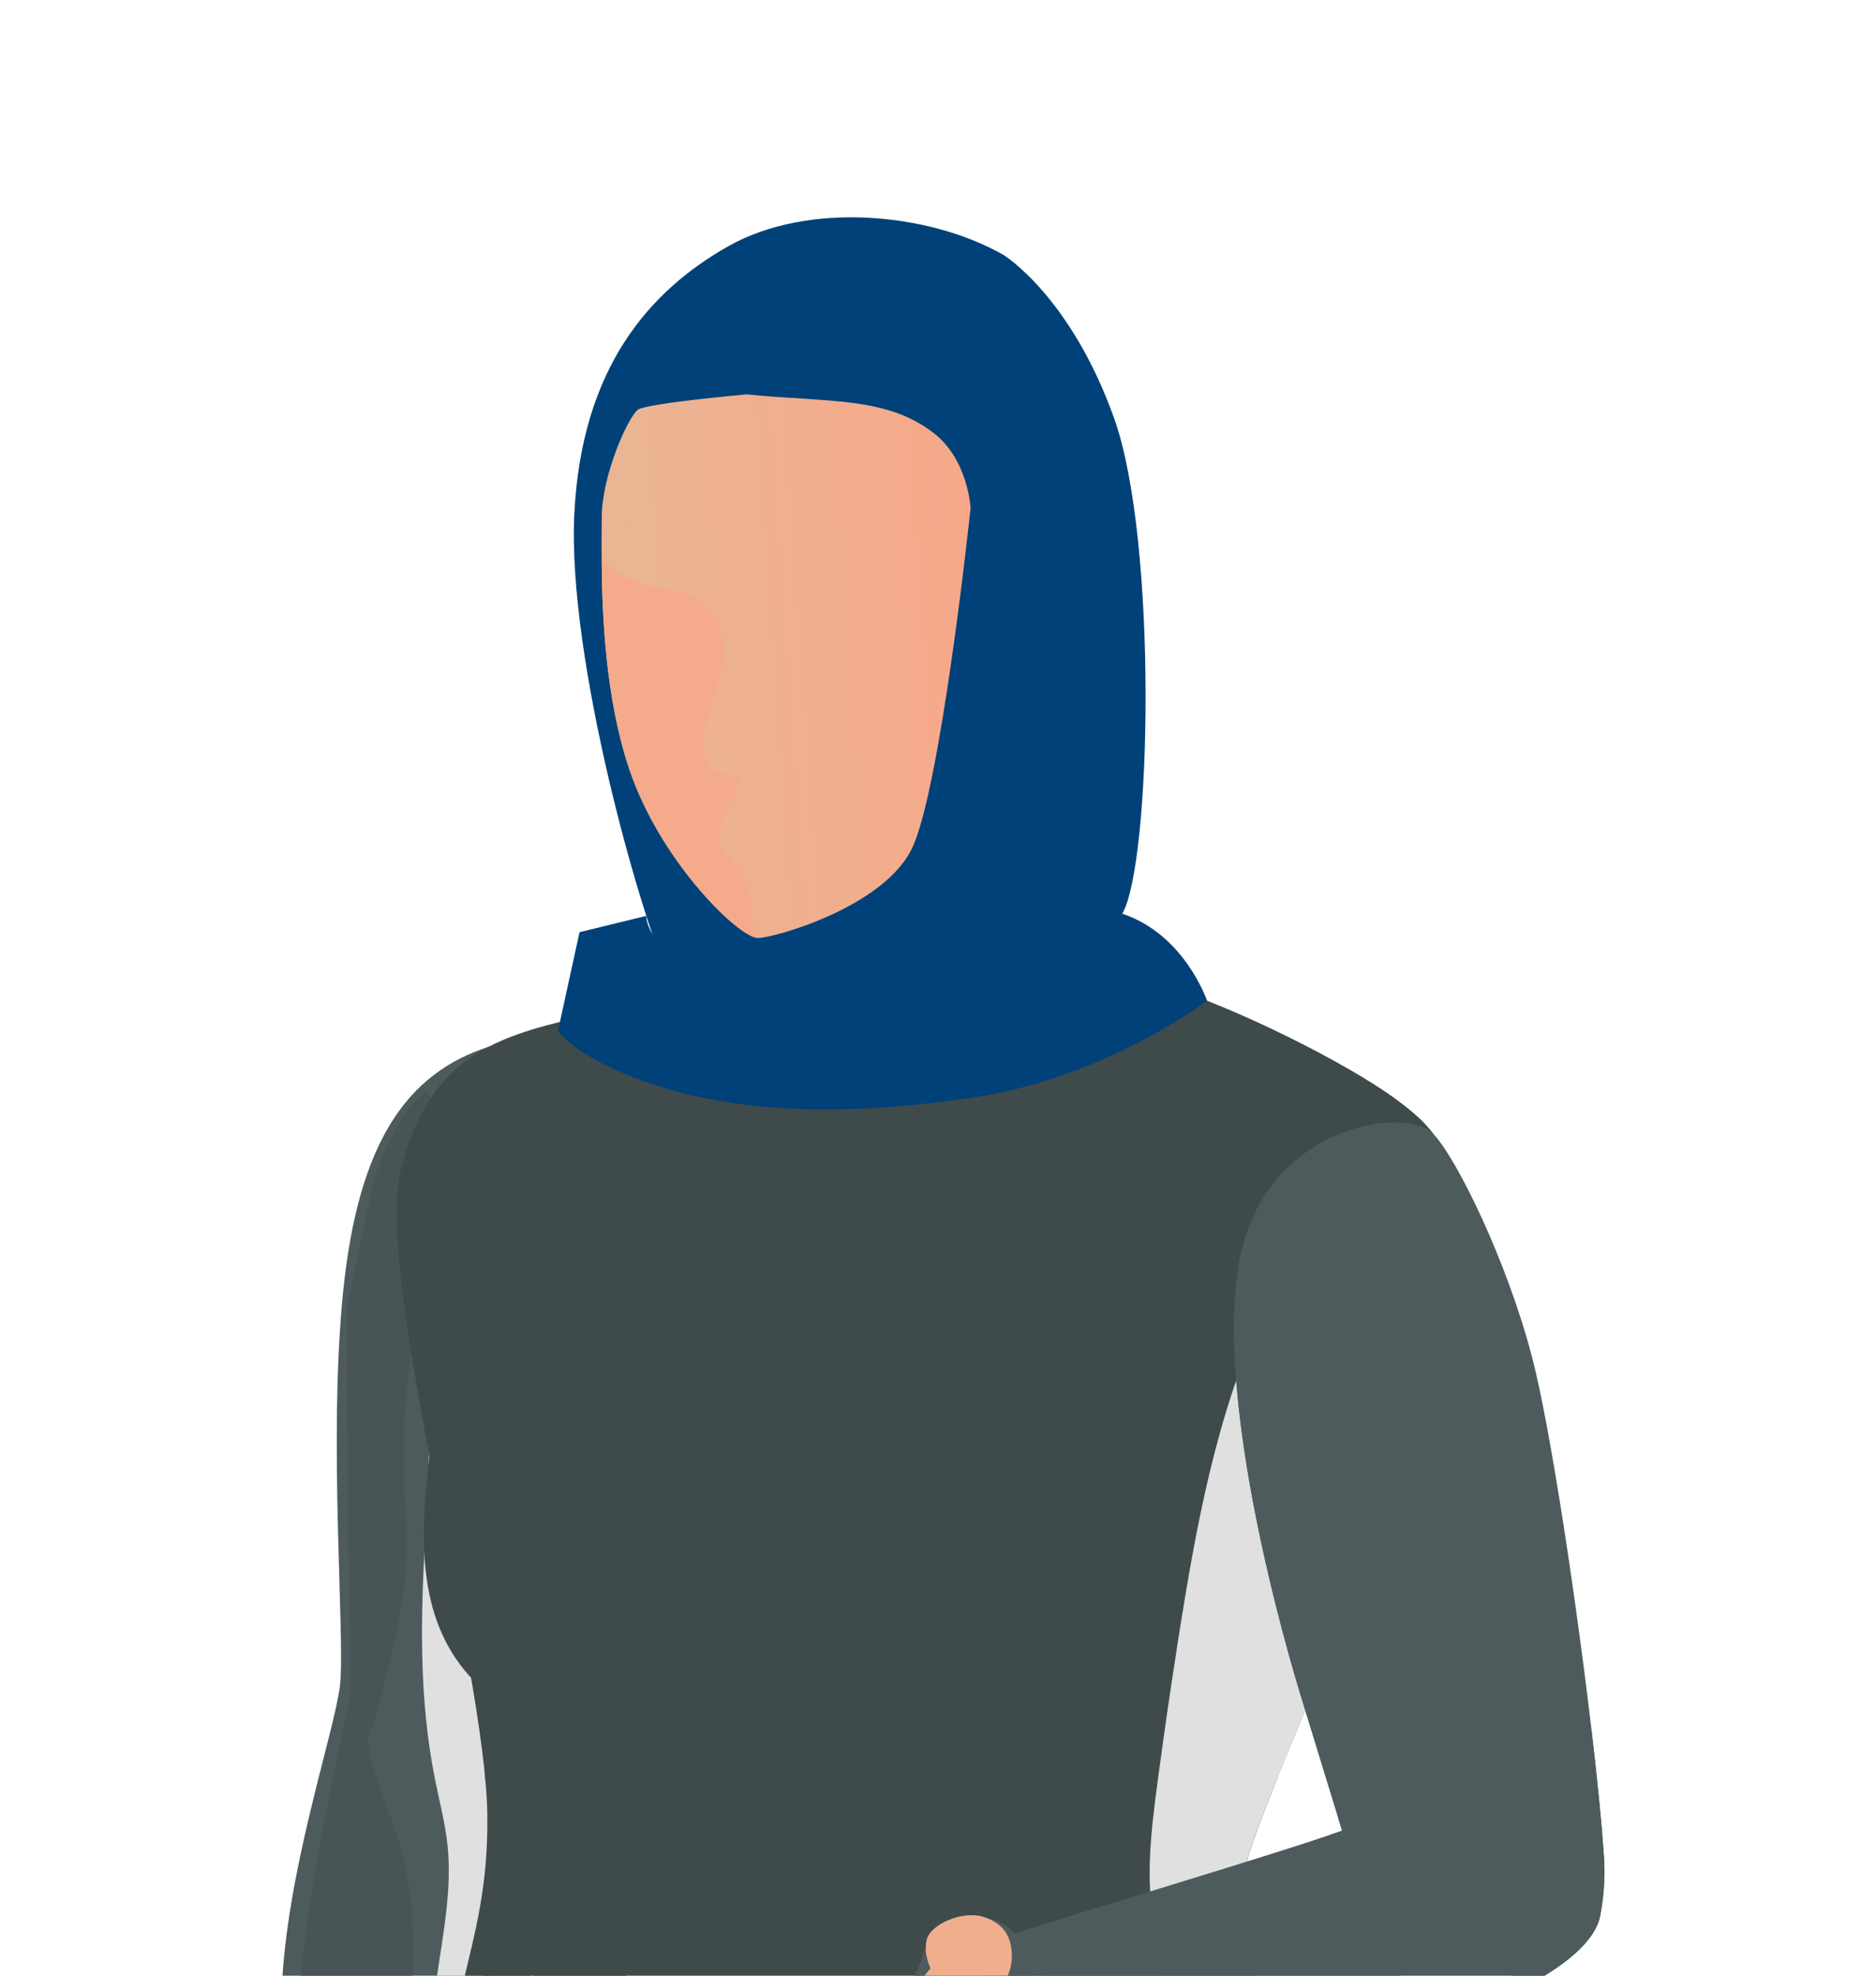<svg width="380" height="400" viewBox="0 0 380 400" fill="none" xmlns="http://www.w3.org/2000/svg">
<g clip-path="url(#clip0_58_1207)">
<path d="M106.135 334.259C104.611 366.35 95.374 439.271 89.5 456.495C89.052 457.838 88.499 459.09 87.871 460.22C80.697 473.476 63.98 471.858 58.323 463.928C52.203 455.274 56.26 428.167 57.038 403.692C57.822 379.248 67.769 350.698 68.867 341.219C69.958 331.71 66.431 291.575 69.51 261.461C72.581 231.347 82.364 217.243 99.103 211.894C99.103 211.894 100.695 228.637 102.376 250.25C104.611 278.854 107.032 315.989 106.135 334.259Z" fill="#4E5B5C"/>
<path d="M106.135 334.266C104.611 366.357 95.374 439.277 89.5 456.502C89.052 457.845 88.499 459.097 87.871 460.226C87.639 459.623 87.557 458.975 87.483 458.357C85.383 438.972 85.764 419.298 88.536 399.982C89.784 391.313 91.548 382.574 90.674 373.836C90.218 369.219 89.007 364.724 88.11 360.214C84.859 344.088 85.166 327.436 86.16 310.997C87.311 292.254 86.309 267.97 96.607 251.669C97.272 250.669 98.064 249.631 99.2 249.318C100.366 249.006 101.42 249.486 102.376 250.265C104.611 278.86 107.032 315.996 106.135 334.266Z" fill="#E0E0E0"/>
<path d="M59.115 444.946C63.681 439.138 68.568 433.086 75.369 430.376C77.185 429.651 79.24 429.095 80.376 427.469C81.205 426.278 81.377 424.752 81.504 423.294C83.156 405.383 86.063 388.067 80.114 370.651C78.844 366.927 77.289 363.31 76.138 359.555C73.687 351.511 73.164 343.002 72.664 334.592C67.455 361.074 61.021 386.51 59.847 413.778C59.616 419.135 59.466 424.493 59.354 429.858C59.294 432.697 60.744 442.87 59.115 444.946Z" fill="#485455"/>
<path d="M75.75 239.167C73.762 247.539 72.126 256.025 70.317 264.443C70.145 273.387 70.242 282.339 70.347 291.291C70.474 302.624 70.601 313.957 70.728 325.29C70.84 335.257 70.952 345.27 72.469 355.122C74.562 352.97 75.436 349.91 76.236 346.987C79.188 336.18 82.162 325.237 82.379 314.018C82.476 308.745 81.968 303.486 81.818 298.213C81.444 284.842 83.44 271.578 85.106 258.353C85.958 251.584 86.765 244.791 87.116 237.969C87.363 233.23 88.716 224.919 86.429 220.782C82.057 223.621 76.938 234.168 75.75 239.167Z" fill="#485455"/>
<path d="M282.646 222.459C272.513 215.049 249.661 203.701 236.202 199.709C222.713 195.726 137.775 201.655 117.912 205.891C98.049 210.127 86.69 215.484 81.205 236.799C75.75 258.114 98.303 337.804 98.707 367.239C98.909 381.9 96.315 390.714 93.662 402.085C96.951 401.482 100.254 400.933 103.587 400.475C132.088 396.545 161.181 395.721 189.862 393.622C210.712 392.095 231.15 388.867 251.686 385.891C251.604 384.578 251.566 383.319 251.529 382.06C251.252 373.604 272.58 330.47 276.892 312.375C278.499 305.614 281.391 294.792 284.41 283.902C289.417 265.723 294.693 247.369 294.693 247.369C294.028 234.265 292.817 229.87 282.646 222.459Z" fill="#3F4A4B"/>
<path d="M281.406 505.278L281.414 505.408C284.149 565.309 273.171 698.26 278.088 734.861C283.005 771.493 277.184 831.432 277.7 838.758C278.208 845.955 277.438 849.58 269.98 866.629C269.875 866.934 269.733 867.232 269.591 867.537C261.745 885.365 232.78 876 221.802 872.154C218.91 871.154 216.197 869.979 213.484 868.705C205.862 865.171 197.948 861.073 184.713 858.837C182.83 858.516 181.074 858.158 179.408 857.723C165.097 854.288 157.811 847.786 150.084 843.207C141.423 838.117 143.395 824.22 133.441 766.029C123.457 707.837 89.082 524.365 88.477 480.674C87.871 436.983 103.355 399.153 98.229 359.46C98.229 359.46 192.291 335.474 238.078 335.688C254.459 335.764 264.689 338.939 262.141 347.441C260.736 352.127 259.593 356.301 258.703 360.102C254.548 370.32 251.425 378.799 251.529 382.065C251.686 387.881 251.866 393.696 256.185 404.472C256.185 404.472 256.185 404.472 256.185 404.502C256.237 405.25 256.26 406.006 256.312 406.784C257.044 421.72 271.116 437.715 277.984 474.721C279.628 483.604 280.883 493.693 281.406 505.278Z" fill="#3F4A4B"/>
<path d="M251.521 382.069C251.678 387.884 251.858 393.699 256.177 404.475C256.177 404.475 256.177 404.475 256.177 404.506C256.229 405.254 256.252 406.009 256.304 406.788C257.036 421.723 271.108 437.719 277.976 474.724C279.089 484.134 280.09 494.277 281.406 505.274L281.413 505.404C284.148 565.304 273.171 698.255 278.088 734.856C283.005 771.488 277.183 831.427 277.699 838.754C278.207 845.95 277.438 849.576 269.98 866.625C269.808 855.574 269.673 844.485 269.509 833.435C269.053 803.747 268.605 774.053 269.277 744.381C269.681 726.874 269.621 708.642 270.832 691.303C272.057 673.635 272.266 656.075 271.788 638.37C270.824 602.303 269.763 566.274 268.515 530.229C268.149 519.522 267.738 508.716 265.122 498.329C263.747 492.934 261.767 487.576 261.378 482.005C261.042 476.724 261.886 472.343 260.803 467.024C259.062 458.217 255.736 449.258 257.724 440.504C257.941 439.474 258.247 438.375 257.799 437.451C257.343 436.406 256.155 435.933 255.071 435.62C242.367 431.774 228.639 433.468 215.748 436.604C205.57 439.085 194.839 441.443 184.915 444.824C176.934 447.533 171.83 448.433 164.663 443.496C163.012 442.374 161.158 440.641 161.764 438.703C161.973 438.001 162.481 437.474 162.989 436.948C172.913 426.79 184.1 418.51 198.082 416.403C209.374 414.694 223.67 417.014 232.099 407.429C236.934 401.903 234.109 393.203 233.302 386.747C232.114 377.177 233.624 367.179 234.887 357.724C235.88 350.382 236.934 343.04 238.085 335.691C238.451 333.173 238.855 330.692 239.258 328.174C242.912 305.416 247.419 282.399 257.806 261.901C259.159 259.214 262.94 258.283 265.623 259.558C268.306 260.832 270.361 263.137 272.259 265.488C276.892 271.204 280.89 277.424 284.417 283.91C281.398 294.801 278.506 305.622 276.9 312.384C274.247 323.48 265.242 343.941 258.71 360.105C254.548 370.324 251.424 378.802 251.521 382.069Z" fill="#E0E0E0"/>
<path d="M238.72 229.688C234.737 226.238 229.327 225.2 224.178 224.307C200.84 220.278 177.397 216.897 153.887 214.165C144.135 213.035 134.203 211.509 124.384 212.715C115.17 213.852 109.356 215.416 104.984 223.865C94.141 244.798 90.412 267.464 87.505 290.649C86.227 300.807 84.957 311.148 86.683 321.237C87.333 325.06 88.416 328.456 89.859 331.486C96.046 344.445 108.937 350.489 123.973 352.847C133.912 354.404 143.985 354.755 154.029 355.099C169.588 355.633 185.087 356.22 200.608 357.357C209.112 357.983 217.878 357.747 226.225 355.839C233.781 354.106 233.758 345.91 234.528 338.896C236.665 319.39 239.707 299.349 242.225 279.644C243.413 270.357 244.355 261.138 244.729 251.865C245.05 243.593 245.566 235.61 238.72 229.688Z" fill="#3F4A4B"/>
<path d="M143.709 596.326C144.501 578.277 145.301 560.198 144.718 542.142C144.03 520.804 141.43 499.587 138.837 478.402C135.212 448.852 131.573 419.219 124.728 390.272C124.107 387.662 123.039 384.602 120.475 384.006C117.89 383.403 115.596 385.746 114.086 387.975C103.766 403.291 103.146 421.088 101.068 438.832C100.269 445.67 97.915 451.493 95.987 457.987C93.73 465.581 94.462 472.816 95.321 480.608C100.059 523.268 104.872 565.914 109.647 608.575C112.315 632.386 115.02 656.395 122.374 679.16C123.412 682.38 124.645 685.723 127.194 687.898C131.431 691.516 133.082 689.226 135.294 685.387C136.789 682.793 137.349 679.771 137.887 676.81C142.708 650.175 142.513 623.472 143.709 596.326Z" fill="#3F4A4B"/>
<path d="M167.712 199.09C182.404 199.54 219.62 192.9 227.332 184.986C239.991 189.214 244.49 202.6 244.49 202.6C244.49 202.6 224.156 218.092 197.642 222.122C171.128 226.151 150.36 225.197 133.733 220.023C117.105 214.849 113.018 208.728 113.018 208.728L117.389 188.733L130.908 185.429C130.908 185.429 130.774 191.336 140.361 195.739C149.949 200.127 167.712 199.09 167.712 199.09Z" fill="#004179"/>
<path d="M324.787 374.566L324.817 375.024C325.078 379.229 323.344 381.938 320.318 383.572C310.439 388.975 287.086 382.77 277.348 377.886C274.822 376.635 273.201 375.475 272.984 374.605C272.64 373.414 272.297 372.132 271.841 370.629C270.324 365.5 267.895 357.792 263.516 343.445C257.851 324.907 245.491 277.629 251.626 252.689C251.656 252.659 251.656 252.659 251.656 252.62C257.851 227.711 284.762 223.811 290.366 229.619C294.932 234.358 305.163 254.986 310.334 274.767C314.063 289.061 319.264 323.869 322.365 350.153C323.509 359.998 324.398 368.637 324.787 374.566Z" fill="#4E5B5C"/>
<path d="M277.356 377.886C274.83 376.634 273.208 375.474 272.991 374.604C272.648 373.413 272.304 372.131 271.848 370.628C270.331 365.499 267.902 357.791 263.523 343.444C257.859 324.907 245.498 277.629 251.634 252.688C253.689 254.077 254.989 257.58 254.84 260.931C254.511 267.242 254.316 273.569 254.57 279.903C254.892 288.099 256.67 296.12 258.449 304.103C261.73 318.885 264.009 334.37 268.822 348.611C272.057 358.181 273.619 368.506 277.356 377.886Z" fill="#4E5B5C"/>
<path d="M324.787 374.57L324.816 375.028C325.168 378.698 325.048 382.934 324.166 387.712C320.31 409.042 231.756 426.961 205.473 430.555C203.463 429.823 201.931 427.61 200.817 424.58C197.036 414.086 198.628 393.84 205.638 391.459C214.65 388.375 259.802 374.982 271.116 370.876L271.833 370.624L317.157 356.04C317.157 356.04 318.98 357.772 320.863 361.298C322.53 364.358 324.219 368.785 324.787 374.57Z" fill="#4E5B5C"/>
<path d="M324.786 374.564L324.816 375.022C325.168 378.693 325.048 382.929 324.166 387.706C320.31 409.036 231.755 426.955 205.473 430.55C203.463 429.817 201.931 427.604 200.817 424.574C215.711 423.514 230.433 420.865 244.96 417.309C253.121 415.302 261.416 413.776 269.613 411.936C276.743 410.334 283.11 407.38 290 405.564C301.77 402.473 314.765 398.543 319.608 385.813C319.877 385.073 320.108 384.333 320.318 383.569C322.223 376.487 320.945 368.795 320.871 361.3C320.863 357.507 321.14 353.753 322.365 350.158C323.509 359.995 324.398 368.634 324.786 374.564Z" fill="#4E5B5C"/>
<path d="M267.013 244.375C264.592 250.648 265.13 257.654 265.765 264.37C266.841 275.794 268.082 287.196 269.479 298.582C270.989 310.862 272.7 323.141 275.443 335.191C278.223 347.387 282.064 359.307 285.89 371.205C287.923 377.516 289.836 382.271 295.792 385.079C302.032 388.017 309.161 391.284 313.039 382.996C314.317 380.256 314.646 377.165 314.78 374.136C315.356 360.925 312.591 347.921 310.364 334.985C308.533 324.377 310.282 314.41 309.422 303.657C308.279 289.302 304.841 275.191 302.712 260.852C301.045 249.648 295.074 236.827 282.654 234.179C275.787 232.698 269.42 238.117 267.013 244.375Z" fill="#4E5B5C"/>
<path d="M223.49 386.627C219.724 387.771 215.718 388.413 211.945 389.901C211.19 390.198 210.39 390.534 209.912 391.206C208.97 392.541 209.777 394.373 210.428 395.876C212.811 401.348 212.916 407.82 210.712 413.368C210.278 414.459 209.83 415.886 210.704 416.657C211.093 417.001 211.638 417.077 212.146 417.13C220.651 418 227.63 414.322 235.604 412.269C259.39 406.141 282.863 402.203 305.454 391.58C313.816 387.649 320.318 383.956 320.519 373.874C320.572 371.066 320.564 368.029 318.935 365.762C313.712 358.504 301.396 362.915 294.977 365.311C284.328 369.295 274.15 373.577 263.239 376.667C257.627 376.484 249.885 380.193 244.347 381.536C237.487 383.2 230.627 384.871 223.774 386.573C224.529 386.306 225.276 386.001 226.039 385.741C225.209 386.077 224.357 386.36 223.49 386.627Z" fill="#4E5B5C"/>
<path d="M207.745 413.166C204.263 418.332 194.503 423.598 187.785 428.833C181.096 434.038 175.043 435.496 173.175 436.251C171.269 436.976 159.455 439.876 152.654 439.395C145.884 438.876 147.842 435.686 147.842 435.686C147.842 435.686 146.355 436.45 142.925 435.526C140.279 434.801 140.361 432.344 140.541 431.214V431.184C140.615 430.886 140.668 430.688 140.668 430.688L139.943 429.955L130.363 419.988C130.363 419.988 128.935 418.324 130.467 416.478C131.446 415.295 133.576 415.493 134.973 415.821C135.788 416.02 136.348 416.241 136.348 416.241C136.348 416.241 136.423 415.943 136.655 415.562C136.998 414.944 137.738 414.142 139.061 414.173C141.213 414.242 144.83 421.438 144.83 421.438L152.199 424.529L160.456 424.804C160.456 424.804 169.155 419.484 170.388 418.836C171.591 418.225 180.237 406.656 182.165 404.389C184.093 402.153 186.223 398.688 186.993 395.59C187.09 395.193 187.284 394.75 187.575 394.27C189.391 391.324 194.593 387.828 197.365 388.019C198.269 388.08 199.144 388.187 200.055 388.408C202.394 388.859 204.748 389.996 207.05 393.102L209.053 397.376C209.045 397.391 211.227 407.968 207.745 413.166Z" fill="#4E5B5C"/>
<path d="M191.073 405.475C190.213 405.917 189.369 406.406 188.562 406.993C185.475 409.237 182.852 412.259 181.545 415.938C181.388 416.38 181.268 416.915 181.552 417.281C181.754 417.54 182.105 417.624 182.426 417.655C184.295 417.83 185.849 416.594 187.359 415.655C189.175 414.526 190.893 413.236 192.694 412.068C194.824 410.68 197.088 409.474 199.017 407.81C200.952 406.146 202.581 403.933 202.925 401.377C203.276 398.782 199.061 401.422 198.404 401.857C196.095 403.376 193.516 404.223 191.073 405.475Z" fill="#4E5B5C"/>
<path d="M199.211 388.095C194.854 386.729 188.502 389.652 187.74 392.62C186.978 395.589 188.487 398.497 188.487 398.497C188.487 398.497 187.172 400.222 184.646 403C182.12 405.777 182.307 407.83 183.069 409.479C184.355 412.241 187.957 410.99 188.226 410.875C194.369 408.311 198.329 406.609 200.825 404.35C203.433 401.985 204.98 399.313 204.958 395.91C204.935 392.506 203.56 389.461 199.211 388.095Z" fill="#EFAF8E"/>
<path d="M203.284 51.625C188.099 42.955 163.64 40.795 147.633 49.793C131.618 58.798 117.8 74.405 116.336 104.024C114.871 133.65 130.011 186.14 135.257 197.206C140.503 208.264 173.31 207.715 192.089 203.975C210.869 200.236 221.413 195.412 227.339 184.988C233.265 174.563 234.513 109.549 225.703 84.754C216.877 59.966 203.284 51.625 203.284 51.625Z" fill="#004179"/>
<path d="M196.603 102.841C196.603 102.841 190.505 160.635 184.549 172.136C178.593 183.668 157.325 189.742 153.618 189.918C153.491 189.926 153.327 189.903 153.133 189.857C148.671 188.872 133.576 173.846 127.5 155.827C122.695 141.709 121.948 124.744 121.866 113.556C121.828 109.893 121.873 106.878 121.888 104.749C121.918 96.041 127.336 84.25 129.234 82.93C131.162 81.64 151.197 79.847 151.197 79.847C167.952 81.503 179.43 80.236 189.085 87.639C196.11 93.027 196.603 102.841 196.603 102.841Z" fill="url(#paint0_linear_58_1207)"/>
<path d="M153.14 189.864C148.679 188.879 133.583 173.852 127.508 155.834C122.703 141.716 121.955 124.75 121.873 113.562C125.341 116.356 129.869 118.836 133.733 118.981C136.894 119.767 140.324 120.202 142.88 122.301C146.489 125.277 147.064 130.764 146.175 135.412C145.249 140.06 143.186 144.433 142.431 149.141C142.17 150.866 142.11 152.736 142.984 154.239C144.367 156.59 147.483 157.086 150.188 157.345C148.978 160.184 147.737 163.023 146.526 165.893C146.085 166.938 145.615 168.022 145.637 169.197C145.704 171.586 147.692 173.334 149.105 175.257C151.376 178.432 152.109 182.469 152.677 186.353C152.841 187.529 152.99 188.696 153.14 189.864Z" fill="#F4AA8B"/>
</g>
<defs>
<linearGradient id="paint0_linear_58_1207" x1="123.049" y1="137.042" x2="198.637" y2="131.728" gradientUnits="userSpaceOnUse">
<stop offset="0.05" stop-color="#EAB593"/>
<stop offset="0.992" stop-color="#F6A889"/>
</linearGradient>
<clipPath id="clip0_58_1207">
<rect width="380" height="400" fill="white"/>
</clipPath>
</defs>
</svg>
